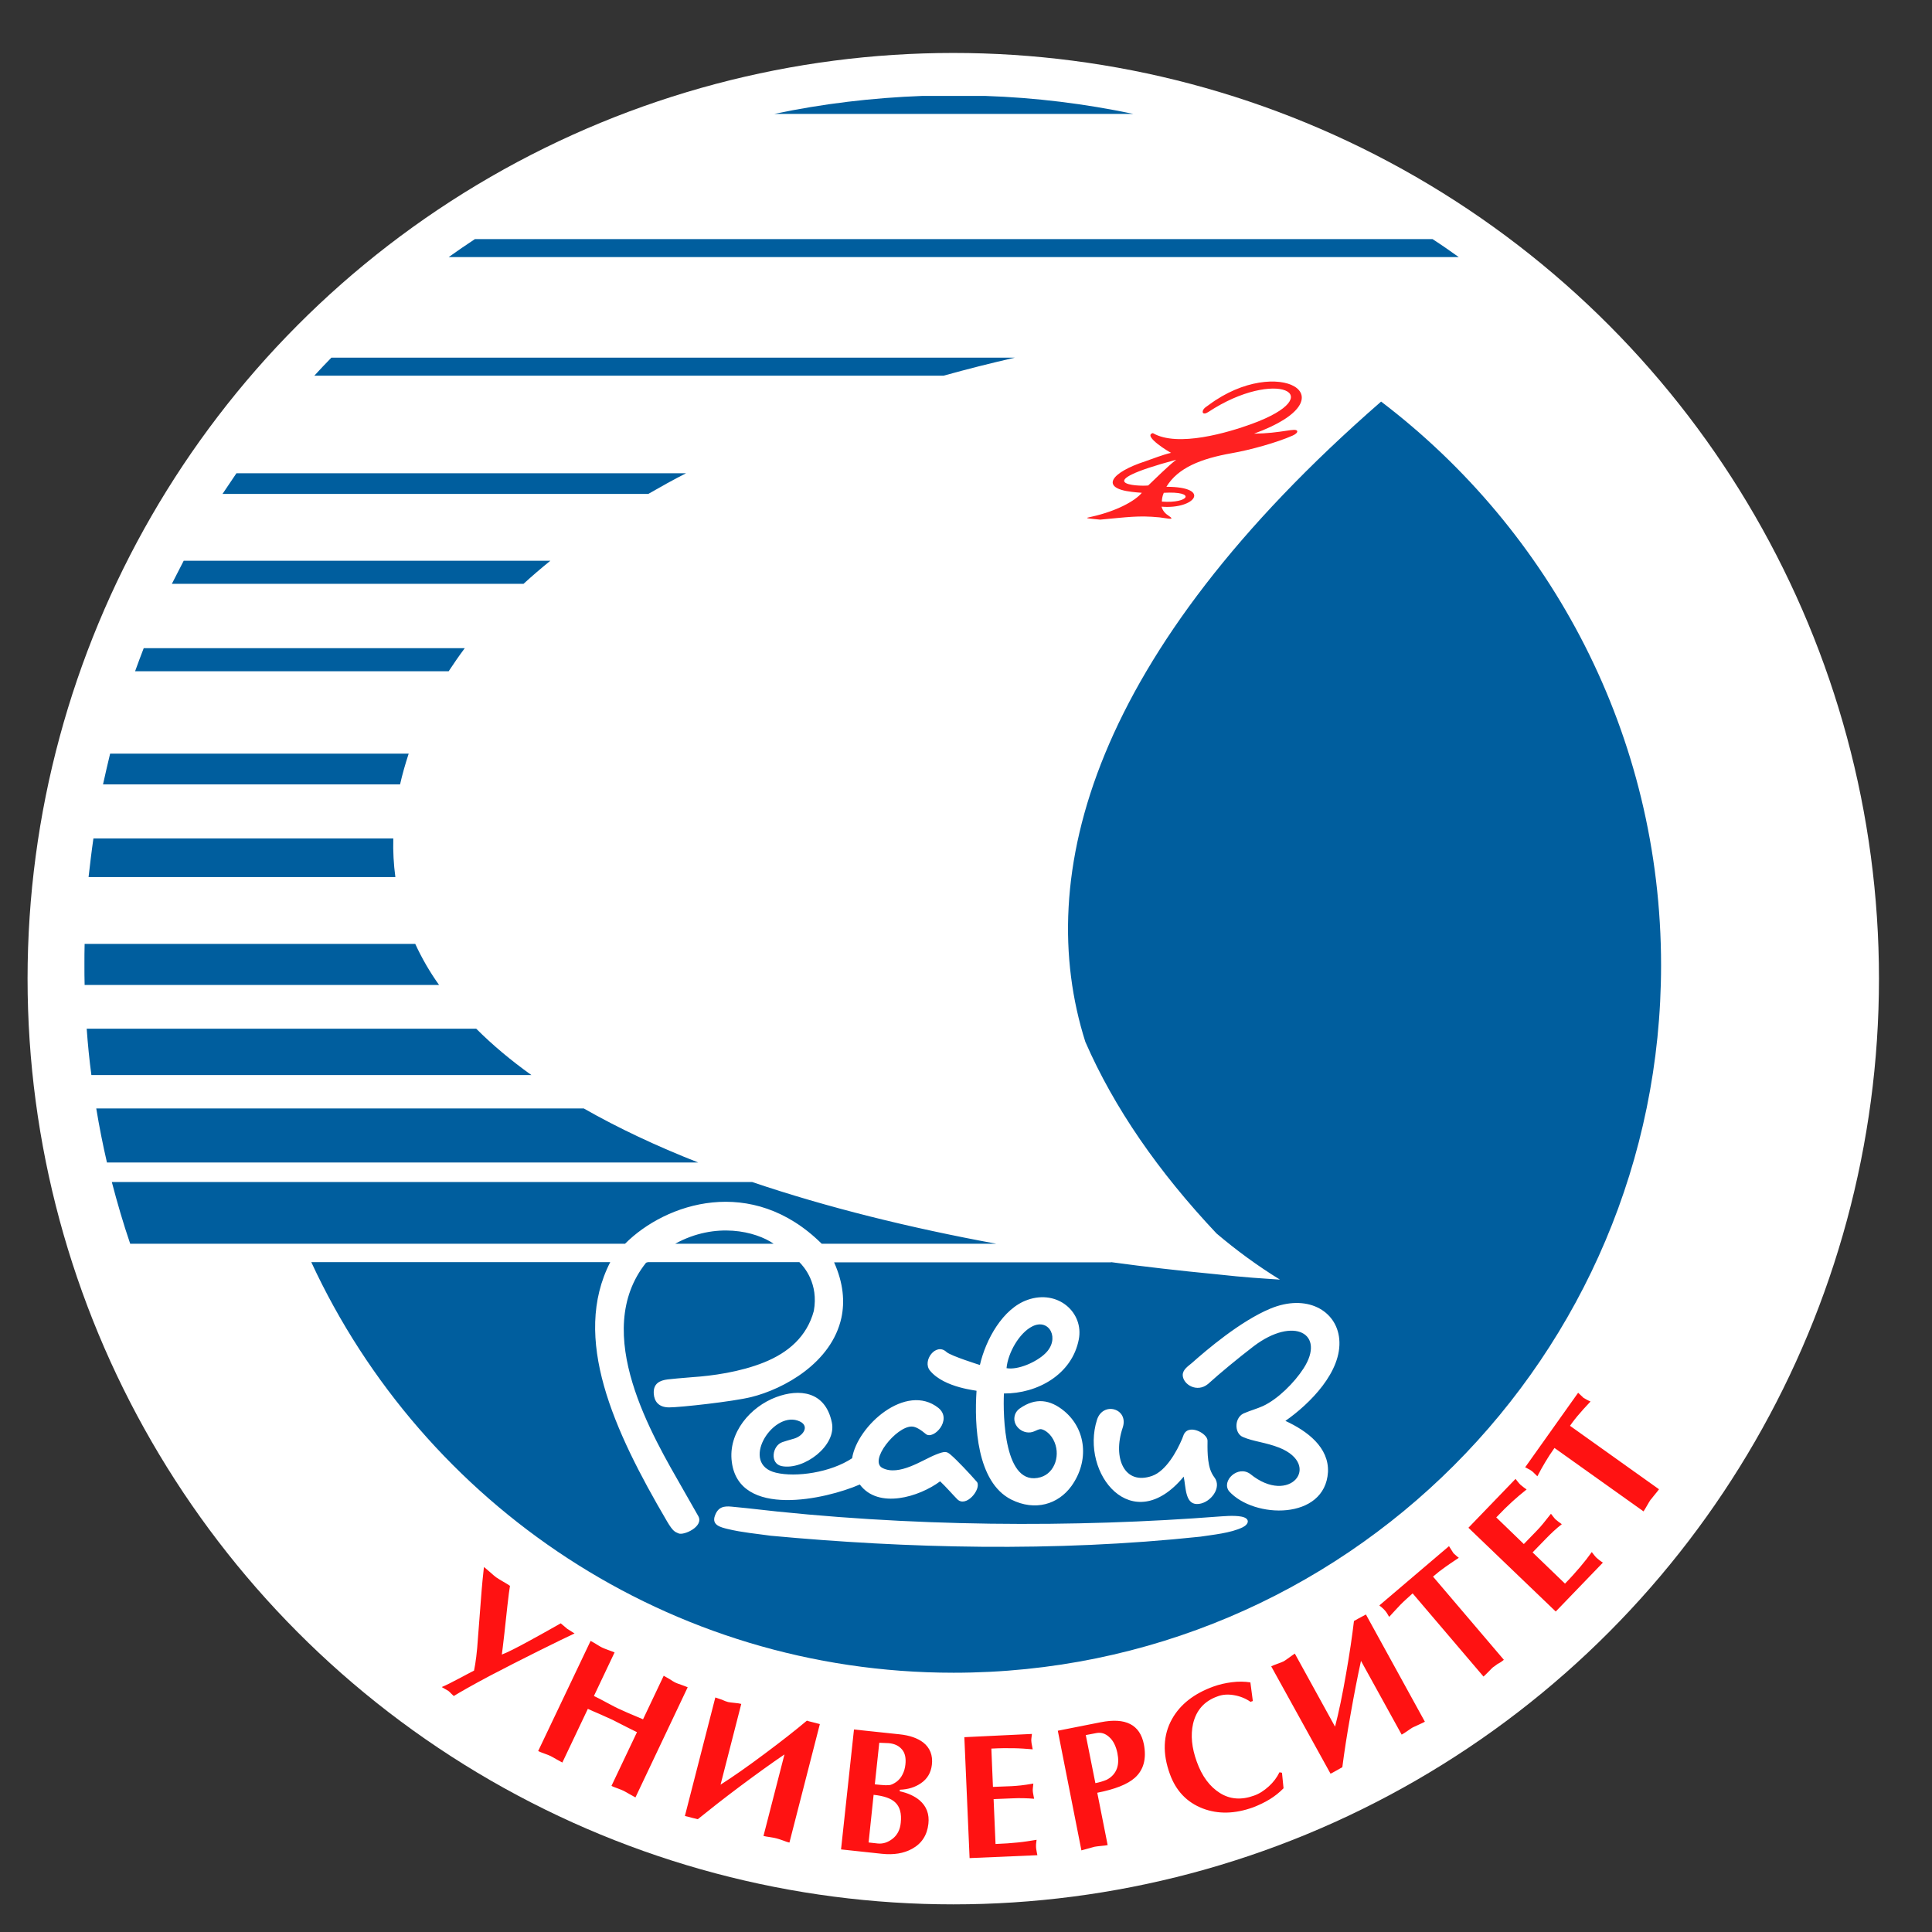 <svg width="56" height="56" viewBox="0 0 56 56" fill="none" xmlns="http://www.w3.org/2000/svg">
<rect x="0" y="0" width="56" height="56" fill="#333333" stroke="none"/>
<g clip-path="url(#clip0_259_3317)">
<circle cx="27.631" cy="28.367" r="26.832" fill="white"/>
<path fill-rule="evenodd" clip-rule="evenodd" d="M36.349 12.57C39.226 11.521 37.034 10.253 35.044 11.733C34.995 11.771 34.946 11.798 34.913 11.831C34.815 11.928 34.853 12.054 35.027 11.94C36.974 10.656 38.59 11.444 36.284 12.287C35.598 12.538 34.135 12.973 33.417 12.554C33.102 12.63 33.923 13.125 33.945 13.125C33.673 13.19 33.423 13.294 33.2 13.37C32.21 13.691 31.862 14.148 32.808 14.257C32.895 14.267 32.988 14.278 33.096 14.284C32.906 14.518 32.367 14.817 31.628 14.98C31.454 15.018 31.421 15.018 31.889 15.062C32.683 14.991 32.988 14.936 33.608 14.996C33.852 15.024 34.092 15.094 33.863 14.942C33.727 14.855 33.689 14.752 33.667 14.686C34.641 14.768 35.131 14.11 33.809 14.11C34.141 13.56 34.81 13.294 35.702 13.136C36.235 13.044 37.018 12.826 37.469 12.625C37.567 12.581 37.611 12.532 37.6 12.494C37.584 12.44 37.442 12.462 37.306 12.483C37.013 12.527 36.735 12.565 36.349 12.57ZM33.281 14.072C32.966 14.104 31.503 14.023 34.092 13.326C33.852 13.511 33.472 13.892 33.281 14.072ZM33.733 14.284C34.696 14.229 34.462 14.599 33.678 14.539C33.678 14.49 33.684 14.393 33.733 14.284Z" fill="#FF2121"/>
<path fill-rule="evenodd" clip-rule="evenodd" d="M13.74 48.423C13.579 48.505 13.46 48.571 13.371 48.618C13.101 48.761 12.914 48.856 12.804 48.9L12.996 49.012C13.019 49.026 13.044 49.056 13.08 49.091C13.117 49.125 13.141 49.15 13.153 49.16C13.333 49.049 13.679 48.85 14.203 48.572C14.645 48.342 15.107 48.104 15.591 47.864C16.117 47.603 16.471 47.43 16.654 47.346L16.444 47.214L16.253 47.053C15.875 47.266 15.58 47.433 15.368 47.547C14.964 47.769 14.688 47.906 14.546 47.958C14.559 47.875 14.582 47.67 14.62 47.344C14.675 46.857 14.703 46.592 14.708 46.537C14.74 46.255 14.764 46.067 14.782 45.967C14.74 45.938 14.676 45.895 14.583 45.844C14.496 45.793 14.426 45.751 14.385 45.722C14.344 45.694 14.284 45.64 14.206 45.571C14.128 45.502 14.068 45.454 14.027 45.42C14.004 45.624 13.97 45.945 13.938 46.385C13.885 47.047 13.857 47.416 13.853 47.487C13.828 47.883 13.788 48.194 13.74 48.423ZM17.119 47.562C17.153 47.58 17.211 47.612 17.287 47.659C17.363 47.706 17.416 47.739 17.456 47.757C17.49 47.775 17.552 47.796 17.632 47.827C17.712 47.857 17.774 47.878 17.814 47.896L17.215 49.159C17.312 49.204 17.445 49.273 17.613 49.365C17.78 49.452 17.879 49.507 17.913 49.52C18.021 49.569 18.113 49.609 18.182 49.641C18.456 49.755 18.61 49.822 18.639 49.835L19.238 48.572C19.273 48.59 19.331 48.623 19.407 48.669C19.477 48.717 19.535 48.749 19.57 48.768C19.61 48.786 19.672 48.812 19.752 48.837C19.831 48.867 19.893 48.888 19.933 48.906L18.419 52.099C18.385 52.08 18.327 52.048 18.252 52.006C18.176 51.965 18.118 51.927 18.078 51.909C18.043 51.891 17.986 51.869 17.907 51.839C17.827 51.809 17.765 51.788 17.724 51.764L18.463 50.208C18.377 50.168 18.245 50.099 18.055 50.004C17.864 49.908 17.766 49.858 17.76 49.853C17.652 49.804 17.525 49.745 17.383 49.683C17.239 49.621 17.125 49.573 17.039 49.532L16.3 51.088C16.265 51.07 16.207 51.038 16.132 50.996C16.056 50.949 15.999 50.922 15.958 50.899C15.924 50.88 15.861 50.859 15.782 50.829C15.702 50.799 15.64 50.778 15.599 50.755L17.119 47.562ZM20.734 49.202L19.852 52.637C19.891 52.644 19.925 52.657 19.964 52.664C20.003 52.676 20.042 52.684 20.082 52.696C20.093 52.7 20.115 52.703 20.149 52.711C20.177 52.719 20.205 52.727 20.227 52.73C20.566 52.456 20.971 52.136 21.454 51.775C21.937 51.415 22.36 51.11 22.738 50.853L22.13 53.216C22.175 53.228 22.236 53.238 22.325 53.251C22.408 53.264 22.469 53.275 22.509 53.287C22.553 53.299 22.621 53.319 22.701 53.349C22.78 53.38 22.843 53.401 22.882 53.408L23.764 49.973C23.736 49.965 23.697 49.958 23.641 49.941C23.584 49.925 23.546 49.918 23.517 49.91C23.484 49.903 23.439 49.891 23.388 49.874C23.055 50.154 22.655 50.468 22.172 50.828C21.674 51.201 21.245 51.501 20.886 51.729L21.486 49.389C21.441 49.377 21.38 49.367 21.291 49.359C21.203 49.352 21.142 49.341 21.103 49.334C21.058 49.322 20.996 49.301 20.921 49.265C20.836 49.236 20.774 49.215 20.734 49.202ZM24.753 50.13L26.074 50.27C26.367 50.3 26.594 50.381 26.759 50.506C26.956 50.661 27.043 50.877 27.011 51.153C26.984 51.38 26.882 51.56 26.693 51.688C26.524 51.804 26.323 51.868 26.083 51.876L26.077 51.92C26.317 51.972 26.512 52.062 26.656 52.184C26.854 52.355 26.942 52.582 26.91 52.864C26.873 53.195 26.717 53.435 26.437 53.589C26.194 53.723 25.903 53.769 25.561 53.733L24.378 53.606L24.753 50.13ZM25.357 51.72L25.523 51.736C25.628 51.747 25.71 51.749 25.775 51.743C25.834 51.737 25.902 51.703 25.979 51.651C26.055 51.594 26.114 51.528 26.159 51.436C26.205 51.35 26.233 51.248 26.244 51.143C26.264 50.961 26.233 50.811 26.146 50.711C26.059 50.605 25.932 50.541 25.756 50.526L25.486 50.515L25.357 51.72ZM25.177 53.405L25.437 53.434C25.592 53.451 25.735 53.404 25.872 53.297C26.009 53.19 26.091 53.034 26.109 52.83C26.137 52.565 26.084 52.368 25.945 52.24C25.824 52.126 25.615 52.054 25.322 52.024L25.177 53.405ZM29.911 50.259C29.904 50.298 29.902 50.336 29.896 50.38C29.889 50.425 29.892 50.457 29.895 50.484C29.897 50.506 29.901 50.544 29.912 50.592C29.922 50.64 29.926 50.678 29.934 50.705C29.752 50.69 29.57 50.676 29.384 50.673C29.198 50.67 28.979 50.67 28.735 50.684L28.781 51.794L29.32 51.773C29.413 51.769 29.505 51.759 29.591 51.751C29.678 51.742 29.797 51.724 29.952 51.698C29.948 51.715 29.946 51.748 29.941 51.803C29.935 51.852 29.933 51.891 29.936 51.918C29.939 51.94 29.942 51.977 29.953 52.026C29.963 52.074 29.967 52.112 29.975 52.138C29.771 52.121 29.557 52.115 29.34 52.126L28.8 52.148L28.856 53.449C29.101 53.44 29.318 53.424 29.502 53.405C29.686 53.387 29.869 53.357 30.046 53.328C30.039 53.367 30.038 53.406 30.031 53.45C30.03 53.494 30.028 53.527 30.031 53.554C30.033 53.576 30.037 53.614 30.047 53.662C30.057 53.71 30.061 53.748 30.069 53.774L28.104 53.858L27.952 50.353L29.911 50.259ZM32.106 53.481C32.063 53.491 32.004 53.497 31.917 53.505C31.831 53.514 31.766 53.521 31.723 53.53C31.68 53.54 31.616 53.558 31.532 53.583C31.447 53.608 31.388 53.624 31.345 53.634L30.661 50.166L31.905 49.92C32.628 49.776 33.043 49.991 33.156 50.559C33.236 50.977 33.149 51.303 32.893 51.531C32.677 51.723 32.314 51.863 31.805 51.964L32.106 53.481ZM31.75 51.685C31.868 51.663 31.979 51.629 32.079 51.587C32.224 51.512 32.322 51.403 32.374 51.261C32.421 51.131 32.422 50.983 32.388 50.812C32.346 50.614 32.271 50.457 32.156 50.354C32.041 50.245 31.917 50.209 31.783 50.233L31.472 50.292L31.75 51.685ZM37.159 51.384L37.204 51.834C37.085 51.955 36.954 52.061 36.804 52.153C36.655 52.244 36.494 52.321 36.32 52.388C35.792 52.578 35.307 52.589 34.864 52.42C34.403 52.243 34.085 51.908 33.91 51.423C33.691 50.822 33.713 50.289 33.972 49.826C34.209 49.403 34.609 49.089 35.173 48.885C35.342 48.824 35.518 48.784 35.707 48.76C35.896 48.735 36.077 48.739 36.243 48.765L36.314 49.305L36.246 49.328C36.11 49.233 35.95 49.167 35.772 49.136C35.594 49.104 35.431 49.115 35.279 49.175C34.904 49.311 34.674 49.575 34.582 49.961C34.507 50.297 34.543 50.659 34.688 51.06C34.84 51.488 35.067 51.787 35.359 51.971C35.651 52.155 35.982 52.181 36.351 52.046C36.504 51.992 36.642 51.901 36.778 51.778C36.913 51.655 37.014 51.519 37.086 51.37L37.159 51.384ZM36.847 48.3C36.883 48.28 36.941 48.258 37.025 48.227C37.11 48.197 37.168 48.174 37.209 48.154C37.245 48.134 37.296 48.096 37.368 48.045C37.439 47.994 37.49 47.956 37.531 47.93L38.697 50.048C38.803 49.644 38.91 49.13 39.017 48.512C39.121 47.922 39.195 47.412 39.245 46.986C39.292 46.959 39.333 46.939 39.364 46.919C39.39 46.905 39.426 46.885 39.478 46.858C39.53 46.831 39.566 46.811 39.592 46.797L41.301 49.905C41.264 49.925 41.207 49.953 41.129 49.988C41.05 50.023 40.987 50.051 40.946 50.072C40.915 50.092 40.858 50.125 40.792 50.175C40.721 50.226 40.664 50.259 40.628 50.279L39.449 48.141C39.352 48.582 39.251 49.101 39.147 49.691C39.042 50.281 38.963 50.792 38.908 51.224C38.888 51.237 38.862 51.25 38.836 51.264C38.81 51.278 38.789 51.291 38.779 51.297C38.743 51.317 38.707 51.337 38.67 51.357C38.634 51.377 38.603 51.397 38.566 51.411L36.847 48.3ZM43.59 48.11L41.537 45.699C41.657 45.594 41.779 45.499 41.907 45.41C41.947 45.379 42.075 45.294 42.285 45.153C42.256 45.134 42.226 45.11 42.196 45.08C42.166 45.056 42.136 45.031 42.117 45.001C42.078 44.939 42.039 44.877 42 44.816L39.981 46.534C39.999 46.549 40.023 46.568 40.053 46.593C40.083 46.617 40.113 46.647 40.144 46.682C40.162 46.702 40.181 46.727 40.201 46.758C40.22 46.789 40.24 46.825 40.266 46.866C40.394 46.727 40.502 46.607 40.596 46.51C40.691 46.413 40.811 46.308 40.946 46.185L43 48.596C43.035 48.565 43.08 48.522 43.139 48.462C43.199 48.401 43.243 48.353 43.273 48.328C43.279 48.327 43.319 48.296 43.406 48.232C43.499 48.185 43.555 48.141 43.59 48.11ZM43.929 42.866C43.954 42.896 43.973 42.927 44.004 42.962C44.029 42.992 44.054 43.022 44.072 43.037C44.09 43.052 44.12 43.076 44.156 43.105C44.197 43.134 44.226 43.158 44.25 43.172C44.108 43.285 43.967 43.403 43.832 43.526C43.697 43.649 43.542 43.801 43.37 43.983L44.169 44.755L44.545 44.367C44.61 44.3 44.669 44.234 44.727 44.163C44.781 44.097 44.858 44.002 44.955 43.877C44.968 43.892 44.987 43.918 45.018 43.958C45.05 43.999 45.074 44.029 45.092 44.044C45.11 44.058 45.14 44.083 45.176 44.112C45.217 44.14 45.247 44.165 45.27 44.179C45.108 44.304 44.953 44.451 44.8 44.609L44.423 44.997L45.362 45.902C45.536 45.726 45.678 45.564 45.8 45.421C45.922 45.277 46.034 45.135 46.139 44.987C46.164 45.018 46.183 45.048 46.214 45.084C46.239 45.114 46.264 45.144 46.282 45.159C46.3 45.173 46.33 45.198 46.365 45.227C46.407 45.256 46.436 45.28 46.46 45.294L45.094 46.711L42.563 44.283L43.929 42.866ZM48.087 43.167L45.507 41.328C45.597 41.199 45.694 41.074 45.797 40.96C45.831 40.918 45.929 40.805 46.102 40.623C46.068 40.61 46.033 40.592 45.999 40.574C45.964 40.555 45.929 40.537 45.9 40.518C45.846 40.469 45.797 40.419 45.743 40.37L44.207 42.531C44.23 42.54 44.258 42.553 44.288 42.572C44.322 42.585 44.357 42.609 44.398 42.638C44.421 42.652 44.446 42.677 44.47 42.702C44.494 42.727 44.525 42.756 44.561 42.791C44.648 42.623 44.727 42.484 44.797 42.368C44.867 42.251 44.952 42.117 45.057 41.97L47.638 43.808C47.662 43.773 47.699 43.714 47.741 43.639C47.783 43.564 47.816 43.511 47.839 43.476C47.839 43.476 47.879 43.434 47.941 43.351C48.014 43.262 48.063 43.202 48.087 43.167Z" fill="#FF1212"/>
<path fill-rule="evenodd" clip-rule="evenodd" d="M30.29 39.238C30.742 38.814 30.415 38.199 29.926 38.444C29.54 38.635 29.213 39.222 29.175 39.657C29.512 39.717 30.04 39.478 30.29 39.238ZM29.415 10.367H9.605C9.437 10.541 9.273 10.71 9.11 10.89H27.348C28.033 10.699 28.724 10.525 29.415 10.367ZM28.544 2.78H26.744C25.275 2.834 23.834 3.008 22.442 3.302H32.852C31.454 3.008 30.018 2.829 28.544 2.78ZM41.522 6.93H13.766C13.511 7.099 13.255 7.273 13.005 7.452H42.283C42.033 7.273 41.783 7.099 41.522 6.93ZM6.853 13.718H19.885C19.51 13.908 19.151 14.11 18.792 14.316H6.45C6.586 14.115 6.717 13.919 6.853 13.718ZM5.325 16.253H15.953C15.686 16.47 15.425 16.693 15.175 16.922H4.982C5.096 16.698 5.21 16.476 5.325 16.253ZM4.166 18.787H13.472C13.309 19.005 13.152 19.233 13.005 19.456H3.916C3.997 19.233 4.079 19.01 4.166 18.787ZM3.192 21.844H11.846C11.846 21.849 11.841 21.855 11.841 21.86C11.743 22.16 11.661 22.448 11.596 22.736H2.986C3.051 22.437 3.122 22.138 3.192 21.844ZM2.708 24.302H11.4C11.389 24.683 11.411 25.058 11.46 25.423H2.567C2.61 25.048 2.654 24.672 2.708 24.302ZM2.453 27.359H12.036C12.227 27.773 12.455 28.17 12.727 28.55H2.453C2.447 28.355 2.447 28.159 2.447 27.957C2.447 27.762 2.447 27.561 2.453 27.359ZM2.513 29.818H13.804C14.277 30.291 14.81 30.737 15.403 31.161H2.649C2.589 30.715 2.545 30.269 2.513 29.818ZM2.79 32.129H16.921C17.922 32.7 19.037 33.223 20.239 33.696H3.1C2.98 33.179 2.877 32.657 2.79 32.129ZM18.117 36.051H3.774C3.573 35.464 3.399 34.865 3.241 34.261H21.8C23.97 34.996 26.369 35.589 28.881 36.051H23.818C21.794 34.044 19.298 34.865 18.117 36.051ZM22.425 36.051C21.909 35.692 20.744 35.404 19.57 36.051H22.425ZM32.205 36.584C33.2 36.72 34.212 36.834 35.224 36.932C36.159 37.035 36.551 37.052 37.1 37.09C36.453 36.693 35.838 36.241 35.261 35.752C33.57 33.957 32.292 32.108 31.459 30.198C29.931 25.374 31.645 18.95 40.032 11.64C44.959 15.388 48.147 21.311 48.147 27.979C48.147 39.304 38.966 48.485 27.641 48.485C19.39 48.485 12.276 43.611 9.023 36.584H17.688C16.562 38.781 17.786 41.458 19.33 44.09C19.515 44.406 19.57 44.4 19.662 44.444C19.809 44.52 20.413 44.248 20.239 43.943C20.081 43.666 19.934 43.41 19.793 43.16C18.939 41.664 17.106 38.629 18.727 36.6C18.738 36.595 18.759 36.59 18.781 36.584H23.17C23.312 36.725 23.731 37.209 23.589 37.998C23.388 38.743 22.849 39.206 22.148 39.489C21.446 39.771 20.641 39.88 20.065 39.918C19.722 39.945 19.494 39.967 19.352 39.983C19.129 40.011 18.928 40.098 18.95 40.402C18.966 40.609 19.08 40.794 19.396 40.794C19.711 40.794 21.25 40.625 21.773 40.495C22.724 40.261 24.106 39.499 24.389 38.194C24.487 37.732 24.449 37.199 24.177 36.59H32.205V36.584ZM31.797 41.153C31.302 42.709 32.819 44.601 34.31 42.801C34.375 43.1 34.348 43.59 34.691 43.595C35.033 43.6 35.387 43.193 35.24 42.888C35.218 42.839 35.158 42.774 35.126 42.703C34.979 42.426 35.001 41.925 35.001 41.757C35.001 41.544 34.424 41.24 34.299 41.615C34.288 41.642 34.277 41.67 34.266 41.702C34.108 42.078 33.793 42.638 33.396 42.779C32.596 43.062 32.243 42.268 32.542 41.381C32.727 40.827 31.971 40.609 31.797 41.153ZM27.435 39.189C27.565 39.304 28.403 39.565 28.403 39.565C28.571 38.83 29.066 37.928 29.784 37.677C30.665 37.367 31.422 38.047 31.269 38.825C31.073 39.842 30.067 40.397 29.099 40.391C29.072 41.022 29.099 43.127 30.165 42.817C30.584 42.692 30.758 42.148 30.529 41.724C30.415 41.512 30.225 41.414 30.149 41.425C30.105 41.43 30.045 41.458 29.986 41.485C29.681 41.626 29.311 41.332 29.42 41.006C29.458 40.892 29.556 40.827 29.556 40.827C30.018 40.5 30.442 40.565 30.85 40.903C31.481 41.43 31.579 42.344 31.057 43.073C30.676 43.6 30.007 43.813 29.311 43.465C28.31 42.959 28.24 41.311 28.305 40.315C28.359 40.304 27.375 40.239 26.956 39.728C26.722 39.445 27.13 38.901 27.435 39.189ZM22.501 40.495C21.756 40.772 21.098 41.523 21.212 42.377C21.424 44.019 23.932 43.459 24.922 43.029C25.46 43.753 26.646 43.388 27.25 42.937C27.413 43.089 27.62 43.328 27.745 43.454C28 43.715 28.446 43.165 28.321 42.959C28.109 42.714 27.723 42.306 27.554 42.165C27.44 42.067 27.391 42.056 27.119 42.165C26.738 42.317 26.058 42.795 25.58 42.551C25.172 42.344 25.977 41.343 26.428 41.349C26.559 41.349 26.711 41.463 26.836 41.566C27.054 41.746 27.62 41.153 27.201 40.81C26.265 40.065 24.846 41.327 24.699 42.268C24.079 42.681 23.072 42.828 22.49 42.687C21.441 42.437 22.365 40.93 23.116 41.175C23.502 41.3 23.295 41.615 23.023 41.697C22.871 41.74 22.724 41.784 22.681 41.8C22.382 41.898 22.305 42.426 22.659 42.496C23.301 42.621 24.258 41.904 24.111 41.229C23.921 40.315 23.16 40.25 22.501 40.495ZM34.794 44.541C35.142 44.487 35.675 44.438 36.018 44.27C36.208 44.177 36.241 44.008 35.98 43.959C35.751 43.916 35.419 43.954 35.376 43.954C31.171 44.28 26.369 44.27 21.647 43.715C21.484 43.698 21.337 43.682 21.207 43.671C20.984 43.649 20.815 43.677 20.723 43.932C20.619 44.21 20.897 44.27 21.093 44.319C21.522 44.422 21.919 44.454 22.338 44.514C26.276 44.879 30.551 44.993 34.794 44.541ZM37.258 41.185C37.965 40.691 38.906 39.755 38.819 38.814C38.743 37.982 37.872 37.492 36.817 37.933C35.947 38.297 34.973 39.13 34.544 39.51C34.435 39.603 34.277 39.701 34.282 39.864C34.293 40.13 34.696 40.38 35.017 40.114C35.365 39.799 35.865 39.385 36.339 39.021C37.502 38.14 38.433 38.656 37.785 39.663C37.519 40.076 37.04 40.555 36.605 40.756C36.436 40.832 36.241 40.886 36.088 40.952C35.773 41.055 35.762 41.544 36.028 41.653C36.328 41.784 36.687 41.806 37.084 41.963C38.324 42.464 37.383 43.655 36.241 42.725C35.882 42.458 35.392 42.926 35.626 43.225C36.349 44.025 38.405 44.068 38.492 42.67C38.525 41.953 37.894 41.479 37.258 41.185Z" fill="#005E9E"/>
</g>
<defs>
<clipPath id="clip0_259_3317">
<rect width="56" height="56" fill="white"/>
</clipPath>
</defs>
</svg>
